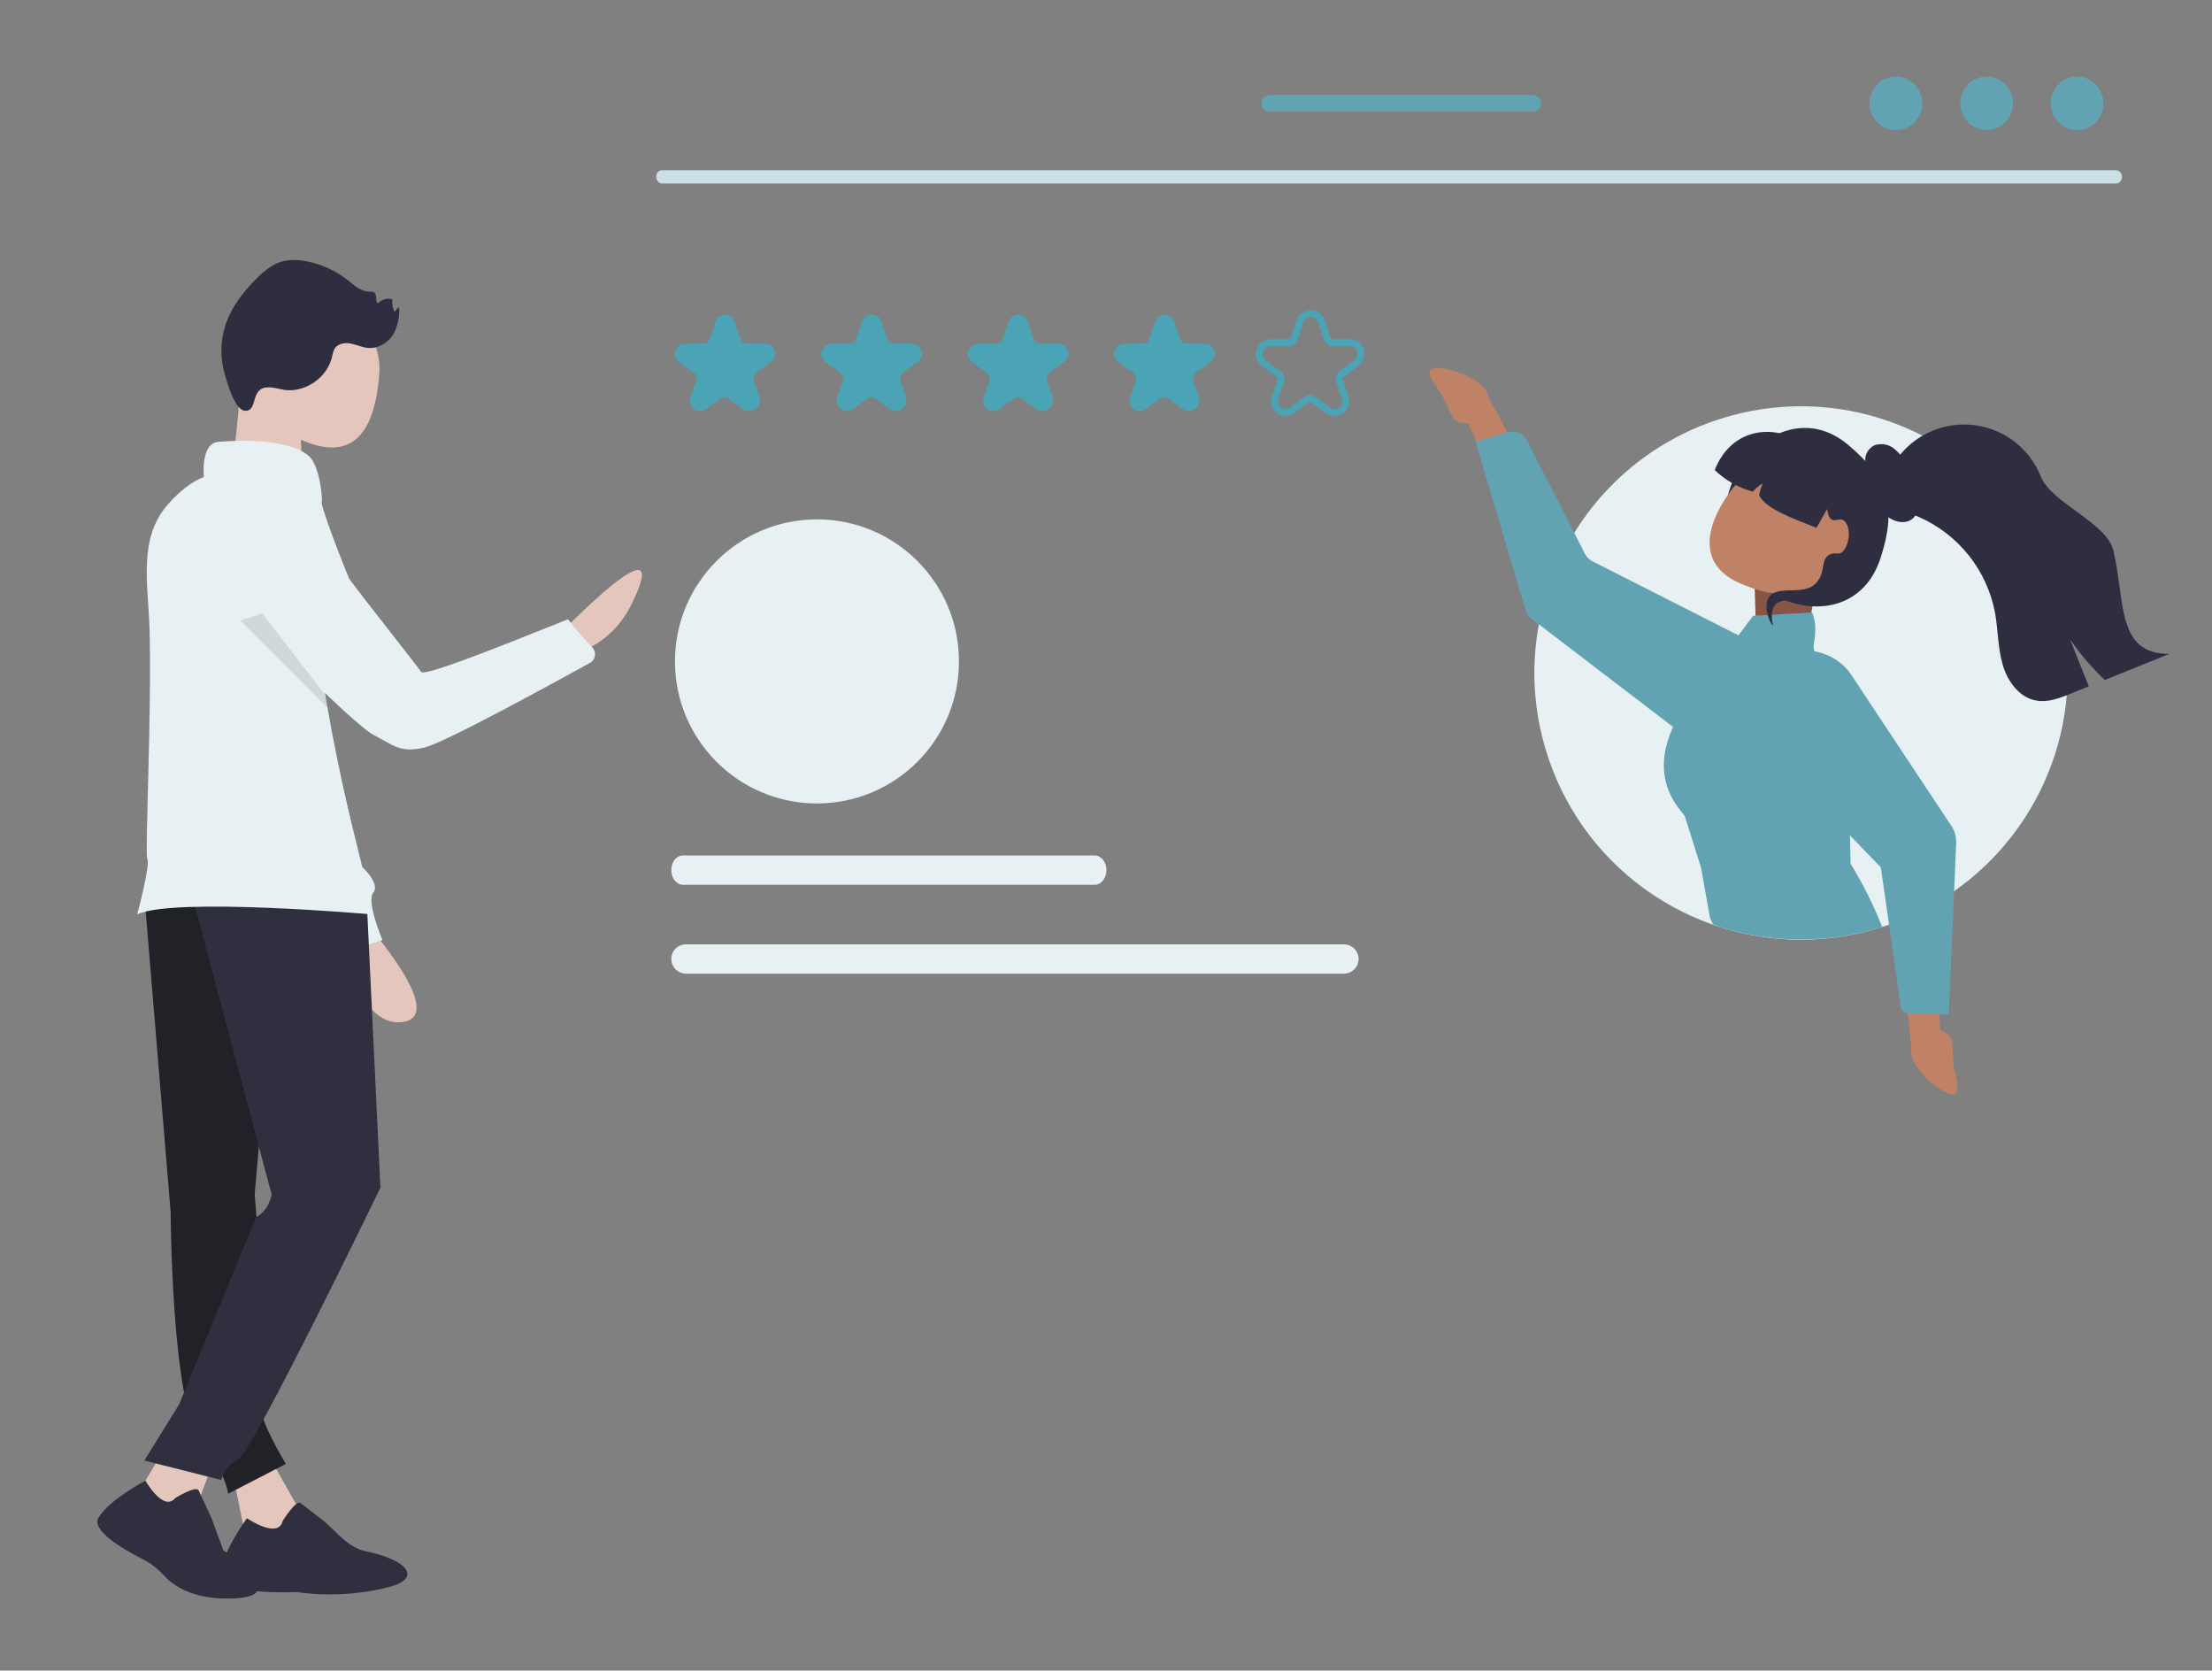 <svg xmlns="http://www.w3.org/2000/svg" xmlns:xlink="http://www.w3.org/1999/xlink" x="0px" y="0px" viewBox="0 0 965.8 729.2" style="enable-background:new 0 0 965.8 729.2;" xml:space="preserve"><rect x="0" y="0" width="965.8" height="729.2" fill="#808080" stroke="none"/><style type="text/css">	.st0{fill:#BF8267;}	.st1{fill:#CBE0E6;}	.st2{fill:#E7F0F2;}	.st3{fill:#875545;}	.st4{fill:#61A3B3;}	.st5{fill:#2F2E41;}	.st6{fill:#E5C6BD;}	.st7{fill:#2F2F40;}	.st8{fill:#212128;}	.st9{fill:none;stroke:#3F3D56;stroke-miterlimit:10;}	.st10{opacity:0.1;enable-background:new    ;}	.st11{fill:#4AA4B5;}	.st12{fill:none;stroke:#4AA4B5;stroke-width:3;stroke-miterlimit:10;}</style><g id="Layer_1">	<path class="st0" d="M852.9,463.6c-0.8-9,0.6-10.7-4.2-13.2c-0.5-0.3-1-0.5-1.6-0.7l-1.2-34.8l-14.8,10.5l3.4,31.5  c-1.3,5.3,3.8,11.5,10,16.8C860.3,484.9,853,469.5,852.9,463.6z"></path>	<path class="st1" d="M924,80.1H289c-1.4,0-2.5-1.4-2.5-3c0-1.6,1.1-2.8,2.5-2.8h635c1.4,0,2.5,1.4,2.5,3  C926.4,78.8,925.4,80,924,80.1z"></path>	<path class="st2" d="M298.2,373.4h179.8c2.8,0,5.1,2.9,5.1,6.4v0c0,3.5-2.3,6.4-5.1,6.4H298.2c-2.8,0-5.1-2.9-5.1-6.4v0  C293.1,376.3,295.3,373.4,298.2,373.4z"></path>	<path class="st2" d="M299.5,412.2h287.3c3.5,0,6.4,2.9,6.4,6.4l0,0c0,3.5-2.9,6.4-6.4,6.4H299.5c-3.5,0-6.4-2.9-6.4-6.4l0,0  C293.1,415.1,295.9,412.2,299.5,412.2z"></path>	<path class="st2" d="M902.8,293.7c0,49.5-31.3,93.5-78,109.9c-1,0.4-2,0.7-3,1c-61.2,19.6-126.7-14.2-146.3-75.4  s14.2-126.7,75.4-146.3s126.7,14.2,146.3,75.4C901,269.7,902.8,281.7,902.8,293.7L902.8,293.7z"></path>	<path class="st0" d="M630.4,174.1c4.2,8,3.5,10.1,8.9,10.6c0.6,0,1.2,0,1.7,0l14.3,31.8l9.7-15.3l-15.1-27.8  c-0.8-5.4-7.9-9.2-15.6-11.7C615.4,157.1,628.1,168.6,630.4,174.1z"></path>	<polygon class="st3" points="766.6,272.4 765.9,248.6 793.1,256.9 789.5,273.5  "></polygon>	<path class="st4" d="M644.4,193.2l21.7,73.1c0.4,1.5,1.3,2.8,2.5,3.7l3.3,2.5l58.6,44.8l1.9,1.5c9.7,7.4,23.4,6.6,32.2-1.9  c0.9-0.8,1.7-1.7,2.4-2.7c4.5-5.8,6.1-13.3,4.5-20.5c-0.2-0.9-0.5-1.9-0.8-2.8c-2.1-5.8-6.2-10.7-11.7-13.6  c-0.1-0.1-0.3-0.2-0.4-0.2L695.3,245c-1.4-0.7-2.5-1.8-3.2-3.1l-4.7-9.2l-20.7-40.4c-1.6-3.1-5.2-4.6-8.5-3.6h0l-13.4,4  C644.5,192.6,644.4,192.9,644.4,193.2z"></path>	<path class="st4" d="M808,377l-0.3-12.5l-1-36.2c3.6-23.2,6.1-25.8-11.2-41.6c-1.3-0.3-2.5-1.1-3.2-2.3c-1.6-3.2,2.2-8.7-1.1-17.1  l-25.8,1.5l-6.4,8.6L733.3,312c-1,1.7-1.9,3.5-2.8,5.3c-11,23.9,3.9,36.7,5.1,38.9l7.1,22.5l3.9,21.8l1.3,3l3.6,1.3  c22.9,7.1,47.4,7.1,70.3-0.2C818,395,813.4,385.8,808,377z"></path>	<path class="st4" d="M849.9,442.9c0.5,0,1-0.4,1-0.9l2.3-52.9l0.9-21c0.1-2.7-0.6-5.4-2.1-7.6L808.6,295  c-3.7-5.7-9.6-9.5-16.3-10.7c-1.4-0.3-2.9-0.4-4.3-0.4c-4.8,0-9.6,1.4-13.6,4.1c-1.3,0.8-2.5,1.8-3.6,2.9  c-9.8,9.5-10,25.1-0.6,34.9l0,0l37.4,38.7l13.6,14.1l3.6,25l5.1,36c0.2,1.4,1.4,2.5,2.8,2.6l3.5,0.2L849.9,442.9z"></path>	<path class="st5" d="M757.5,208.1c-9.1,18-3.2,38.8,13.7,49.7c18.3,11.8,42,9.2,49.7-13.7c8.5-25.6,1.5-36.6-13.7-49.7  C789.3,179,767.4,188.7,757.5,208.1z"></path>	<path class="st0" d="M802.4,248.1c-9.7,12.7-23.6,14.3-40.8,7.3c-23.8-9.1-14.8-29.6-5.1-42.3l0.3-0.3c9.9-12.4,28.1-14.5,40.5-4.5  C809.4,218,811.7,235.6,802.4,248.1L802.4,248.1z"></path>	<path class="st5" d="M748.7,205.2c4.7,4.5,10.4,7.7,16.6,9.4c1.2-1.4,2.7-2.7,4.4-3.6c-0.8,1.6-1.3,3.4-1.6,5.2  c2.8,5.8,14.1,9.9,25,14.2l14.4-25.4l-19-10.8C773.2,183.6,755.2,188.1,748.7,205.2z"></path>	<path class="st5" d="M818.3,194.4c2.8-1,6-0.6,8.4,1.2c2.3,1.8,4.2,4,5.5,6.7c2.3,4.2,4,8.8,5,13.5c0.8,4.1,0.7,9-3,11.2  c-3.1,1.8-7.4,0.7-10.3-1.7c-2.6-2.5-4.6-5.6-5.8-9c-1.4-3.3-2.7-6.6-5.1-9.4l2.5,1.2c-0.8-2.4-1.2-5-1.1-7.6  C814.5,197.9,816,195.6,818.3,194.4z"></path>	<path class="st5" d="M824,218c3.4,4,8.8,5.6,13.7,7.6c17.4,7.6,29.9,23.3,33.4,42c1.3,7.5,1.2,15.2,3.3,22.5  c2.1,7.3,7.3,14.5,14.8,15.7c5.1,0.9,10.1-1.1,14.9-3c2.6-1.1,5.2-2.1,7.9-3.2c-2.7-6.9-5.5-13.7-8.2-20.6  c4.4,6.5,9.5,12.4,15.2,17.8c9.4-3.8,18.8-7.6,28.2-11.4c-23.1,0.1-19.2-22.4-24.4-44.9c-2.8-12.4-27.1-20.8-31.8-32.6  c-7.4-18.5-28.4-27.4-46.9-20c-8,3.2-14.5,9.1-18.5,16.7C820.7,206.7,820.6,214.1,824,218z"></path>	<ellipse class="st4" cx="827.8" cy="45.1" rx="11.5" ry="11.7"></ellipse>	<ellipse class="st2" cx="356.7" cy="288.7" rx="62" ry="62"></ellipse>	<ellipse class="st4" cx="867.4" cy="45.1" rx="11.5" ry="11.7"></ellipse>	<ellipse class="st4" cx="906.9" cy="45.1" rx="11.5" ry="11.7"></ellipse>	<path class="st4" d="M669.3,41.5H554.4c-2,0-3.6,1.6-3.6,3.6c0,2,1.6,3.6,3.6,3.6h114.9c2,0,3.6-1.6,3.6-3.6  C672.9,43.1,671.3,41.5,669.3,41.5z"></path>	<path class="st6" d="M244.5,276.6c0,0,51.6-53.4,30.9-12.2c-9.1,18-25.7,21.3-25.7,21.3L244.5,276.6z"></path>	<path class="st6" d="M160.1,403.3c0,0,35.7,40.1,15.7,42.8s-27.8-37.7-27.8-37.7L160.1,403.3z"></path>	<path class="st2" d="M113.6,213.7L113.6,213.7c9.1,2.4,15.9,10.1,17.3,19.5l11.4,80.8l15.9,64.5c0,0,7.9,7.1,4.8,11.1  c-3.2,4,4,20.7,4,20.7l-19.9,6.3c0,0-2.4-16.7-6.3-17.5c-3.5-0.7-42.7-105.3-52.1-130.6c-1.3-3.5-2.1-5.4-2.1-5.4  S88.1,209.7,113.6,213.7z"></path>	<path class="st6" d="M117.2,635.1l12.2,21.7c9.5,20.2,1.1,23.9-22.2,13.9l-5.2-25.6L117.2,635.1z"></path>	<path class="st7" d="M123.4,663.9c0,0,5.8-9.4,7.9-7.8c2.1,1.6,10.8,8.4,10.8,8.4l5.9,5.6c3.4,3.2,7.1,6.1,11.7,7  c18.9,3.9,24.1,11.9,10.6,15.5c-22,5.8-40.6,2.3-40.6,2.3s-33.9,1.8-33.4-7.7s11.5-24.5,11.5-24.5S121.5,672,123.4,663.9z"></path>	<path class="st8" d="M63,390.4L74.5,529c0,0,0.4,82.9,12.6,98.9C99.2,644,99.6,652,99.6,652l25.2-13c0,0-13-21.6-10.3-25  c1.7-2.1,2.8-4.6,3.5-7.1l-6.8-85.6l13-149L63,390.4z"></path>	<path class="st9" d="M80.5,651.9"></path>	<polygon class="st6" points="94.3,635.1 83.6,663.4 59.3,653.2 72.1,632  "></polygon>	<path class="st7" d="M76.5,653.9c0,0,9.1-5.6,10.2-3.4c1.1,2.3,5.6,12,5.6,12l5.2,14.2c0,0,31.3,19.9,4.6,21  c-17.7,0.8-26.7-5.7-30.7-10.2c-2.7-3-5.8-5.3-9.4-7.1c-8.6-4.4-22.2-12.4-19-17.9c4.6-7.9,20.5-16.2,20.5-16.2  S71.3,660.1,76.5,653.9z"></path>	<path class="st7" d="M82.8,386.9l77.2,3.9l6.1,127.6c0,0-55.8,115.3-61.9,118.4c-3.7,1.9-6.4,5.2-7.6,9.2L63,637.5L78.2,613  l33.6-81.7c0,0,5.3-2.3,6.8-9.9L82.8,386.9z"></path>	<path class="st6" d="M102.3,155.1c2.7-16.6,18.4-27.9,35.1-25.3c16.6,2.7,29.4,16.5,28.2,33.4c-2,27-12.7,40.2-38,26.9  C112.6,182.4,99.6,171.9,102.3,155.1z"></path>	<path class="st6" d="M105.4,162c0,0-2.3,38.9-5.3,42.8c-3.1,3.9,32.1,3.1,32.1,3.1s-2.3-32.9,0-35.9S105.4,162,105.4,162z"></path>	<path class="st2" d="M162.2,399.1c0,0-86.3-7.6-102.3,0c0,0,5.9-21.9,4.4-24.2c-1.1-1.7,2-64.1,1-100c-0.6-20.3-5.2-40.1,8.4-55.2  c4.7-5.2,9.8-9.4,15.3-11.5c0,0-1.5-14.5,6.1-15.3c0,0,29-3.1,39.7,6.1c3.4,2.9,5.5,11.8,5.8,19.4c-5.2,26-3.4,54.9,1.4,84.8  c0.3,1.9,0.6,3.9,1,5.7C148.1,338.7,155.9,369.3,162.2,399.1z"></path>	<path class="st5" d="M116.6,169.1c2.6-0.2,5.2,0.7,7.6,1.1c9.2,1.2,18.7-5.4,20.8-14.5c0.2-1.2,0.5-2.4,1.1-3.5  c1.4-2.3,4.7-2.8,7.3-2.2c2.7,0.6,5.2,1.8,7.8,1.9c4.2,0.2,8.2-2.4,10.4-5.8c2.1-3.7,3-7.8,2.6-12.1l-2,2.1  c-0.8-1.7-1.1-3.7-0.9-5.5c-2.2-0.6-4.5,0-6,1.6c-1.8,0.2-0.4-3.3-1.8-4.5c-0.6-0.4-1.4-0.5-2.2-0.4c-3.8,0-6.8-2.9-9.7-5.2  c-5.2-4-11.1-6.7-17.4-8c-4.3-0.8-8.7-1-12.8,0.6c-3.3,1.5-6.1,3.6-8.6,6.1c-6.2,6-11.9,13.2-14.5,21.5c-2.1,6.8-2.2,14.1-0.2,21  c1.1,3.6,4.3,15.7,8.9,16C112.7,179.6,109.2,169.5,116.6,169.1z"></path>	<path class="st2" d="M152.4,252.5c4.9,6.9,29.8,38.2,31.5,40.8c1.7,2.6,55.2-19.6,64.1-23c0,0,4.9,6.5,10.5,12.2  c2.1,2.1,1.6,5.5-1,6.9c-16,8.8-64.4,35.4-72.6,37c-10.2,2.2-12.7-0.9-21.8-5.6c-9.1-4.8-55.4-52.1-55.4-52.1l21.4-51.3l11,1.2  C142.7,229,152.4,252.5,152.4,252.5z"></path>	<path class="st10" d="M142.9,308.9l-38-38l9.6-3.2l27.4,35.5C142.3,305.2,142.6,307.1,142.9,308.9z"></path>	<path class="st11" d="M327.2,179.5c-1,0-1.9-0.3-2.7-0.9l-6.3-4.6c-1.1-0.8-2.6-0.8-3.6,0l-6.3,4.6c-2,1.5-4.8,1-6.2-1  c-0.8-1.2-1.1-2.7-0.6-4l2.5-7.5c0.5-1.3-0.1-2.7-1.2-3.4l-6.3-4.6c-2-1.5-2.5-4.2-1-6.2c0.8-1.2,2.2-1.9,3.6-1.9h7.9  c1.4,0,2.6-0.8,2.9-2.1l2.5-7.5c0.8-2.4,3.3-3.6,5.6-2.8c1.4,0.5,2.5,1.6,2.8,2.8l2.5,7.5c0.4,1.3,1.6,2.1,2.9,2.1h7.9  c2.5,0,4.4,2,4.4,4.4c0,1.4-0.7,2.7-1.9,3.6l-6.3,4.6c-1.1,0.8-1.6,2.2-1.2,3.4l2.5,7.5c0.6,1.9-0.1,3.8-1.7,4.9  C329.1,179.1,328.2,179.5,327.2,179.5z"></path>	<path class="st11" d="M391.2,179.5c-1,0-1.9-0.3-2.7-0.9l-6.3-4.6c-1.1-0.8-2.6-0.8-3.6,0l-6.3,4.6c-2,1.5-4.8,1-6.2-1  c-0.8-1.2-1.1-2.7-0.6-4l2.5-7.5c0.5-1.3-0.1-2.7-1.2-3.4l-6.3-4.6c-2-1.5-2.5-4.2-1-6.2c0.8-1.2,2.2-1.9,3.6-1.9h7.9  c1.4,0,2.6-0.8,2.9-2.1l2.5-7.5c0.8-2.4,3.3-3.6,5.6-2.8c1.4,0.5,2.5,1.6,2.8,2.8l2.5,7.5c0.4,1.3,1.6,2.1,2.9,2.1h7.9  c2.5,0,4.4,2,4.4,4.4c0,1.4-0.7,2.7-1.9,3.6l-6.3,4.6c-1.1,0.8-1.6,2.2-1.2,3.4l2.5,7.5c0.6,1.9-0.1,3.8-1.7,4.9  C393,179.1,392.2,179.5,391.2,179.5z"></path>	<path class="st11" d="M455.2,179.5c-1,0-1.9-0.3-2.7-0.9l-6.3-4.6c-1.1-0.8-2.6-0.8-3.6,0l-6.3,4.6c-2,1.5-4.8,1-6.2-1  c-0.8-1.2-1.1-2.7-0.6-4l2.5-7.5c0.5-1.3-0.1-2.7-1.2-3.4l-6.3-4.6c-2-1.5-2.5-4.2-1-6.2c0.8-1.2,2.2-1.9,3.6-1.9h7.9  c1.4,0,2.6-0.8,2.9-2.1l2.5-7.5c0.8-2.4,3.3-3.6,5.6-2.8c1.4,0.5,2.5,1.6,2.8,2.8l2.5,7.5c0.4,1.3,1.6,2.1,2.9,2.1h7.9  c2.5,0,4.4,2,4.4,4.4c0,1.4-0.7,2.7-1.9,3.6l-6.3,4.6c-1.1,0.8-1.6,2.2-1.2,3.4l2.5,7.5c0.6,1.9-0.1,3.8-1.6,4.9  C457,179.1,456.1,179.5,455.2,179.5z"></path>	<path class="st11" d="M519.1,179.5c-1,0-1.9-0.3-2.7-0.9l-6.3-4.6c-1.1-0.8-2.6-0.8-3.6,0l-6.3,4.6c-2,1.5-4.8,1-6.2-1  c-0.8-1.2-1.1-2.7-0.6-4l2.5-7.5c0.5-1.3-0.1-2.7-1.2-3.4l-6.3-4.6c-2-1.5-2.5-4.2-1-6.2c0.8-1.2,2.2-1.9,3.6-1.9h7.9  c1.4,0,2.6-0.8,2.9-2.1l2.5-7.5c0.8-2.4,3.3-3.6,5.6-2.8c1.4,0.5,2.5,1.6,2.8,2.8l2.5,7.5c0.4,1.3,1.6,2.1,2.9,2.1h7.9  c2.5,0,4.4,2,4.4,4.4c0,1.4-0.7,2.7-1.9,3.6l-6.3,4.6c-1.1,0.8-1.6,2.2-1.2,3.4l2.5,7.5c0.6,1.9-0.1,3.8-1.6,4.9  C520.9,179.1,520.1,179.5,519.1,179.5z"></path>	<path class="st12" d="M589.8,149.6h-7.9c-1.2,0-2.2-0.8-2.5-1.9l-2.5-7.5c-0.5-1.5-1.7-2.7-3.1-3.1c-2.6-0.8-5.3,0.6-6.2,3.1  l-2.5,7.5c-0.4,1.1-1.4,1.9-2.5,1.9h-7.9c-1.6,0-3,0.8-3.9,2.1c-1.6,2.2-1.1,5.3,1.1,6.9l6.3,4.6c1,0.7,1.4,1.9,1,2.9l-2.5,7.5  c-0.7,2.1,0.1,4.2,1.8,5.5c0.8,0.6,1.9,1,2.8,1c1,0,2.1-0.3,2.8-1l6.3-4.6c1-0.7,2.2-0.7,3.1,0l6.3,4.6c1.3,1,2.9,1.2,4.4,0.7  c2.7-0.8,4-3.6,3.1-6.2l-2.5-7.5c-0.4-1.1,0.1-2.3,1-2.9l6.3-4.6c1.3-1,2.1-2.5,2.1-3.9C594.6,151.8,592.4,149.6,589.8,149.6z"></path></g><g id="Layer_2">	<path class="st5" d="M797.5,218.5c0.2,6.3,1.3,7.6,2.1,8.2c1.7,1.3,4.4-1.4,6.3,1.4c2.6,3.8,1,10.7-1.5,12.8  c-1.6,1.4-3.1,0.1-5.2,1c-4.6,2.1-1.8,7.2-5.9,12.2c-5.4,6.6-17.2,0.7-21,6.7c-2.9,4.5,1.2,12.3,1.7,12.2c0.4-0.1-1.6-5.3,0.8-8.6  c2.8-3.8,8.7-1.5,15.5-2.9c12.8-2.6,19.8-16.2,21.4-19.5c3.7-7.8,7.2-22.3,0-30c-3.7-3.9-10.2-6.2-13-4  C797.2,209.3,797.3,212.4,797.5,218.5z"></path></g></svg>